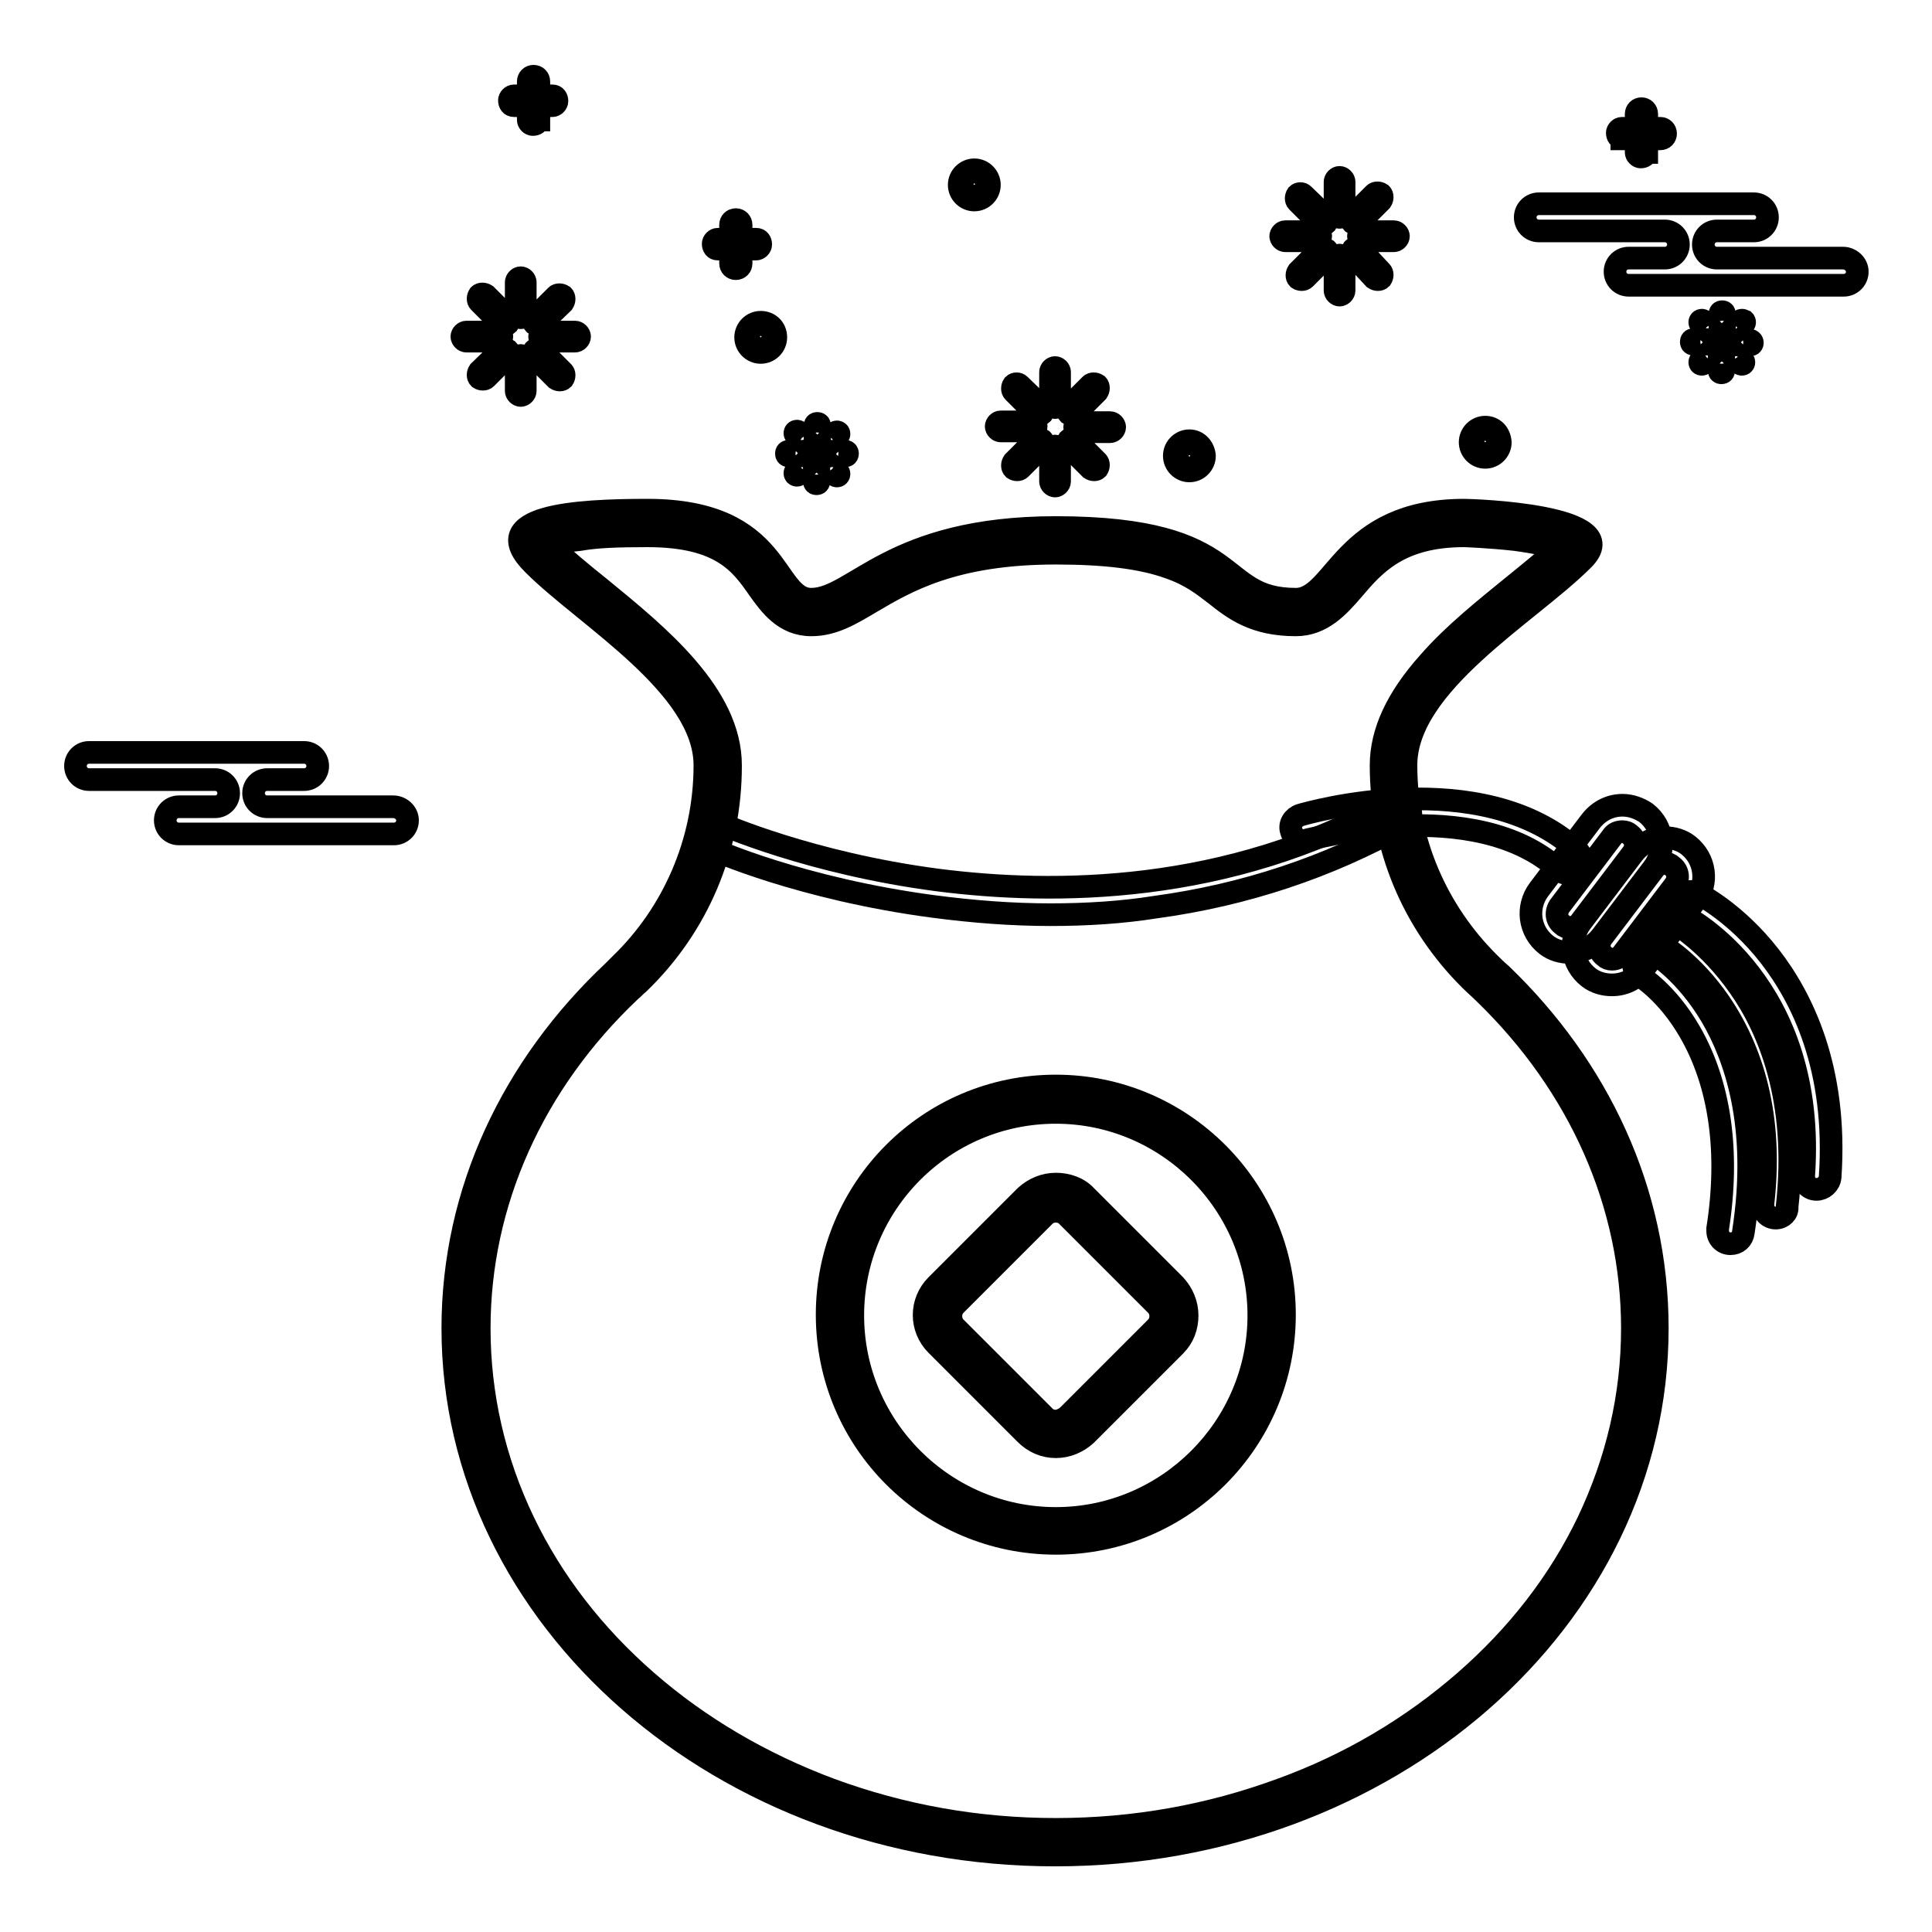 <?xml version="1.0" encoding="utf-8"?>
<!-- Svg Vector Icons : http://www.onlinewebfonts.com/icon -->
<!DOCTYPE svg PUBLIC "-//W3C//DTD SVG 1.1//EN" "http://www.w3.org/Graphics/SVG/1.1/DTD/svg11.dtd">
<svg version="1.1" xmlns="http://www.w3.org/2000/svg" xmlns:xlink="http://www.w3.org/1999/xlink" x="0px" y="0px" viewBox="0 0 256 256" enable-background="new 0 0 256 256" xml:space="preserve">
<g> <path stroke-width="3" fill-opacity="0" stroke="#000000"  d="M52.1,106.9H35.4c-1,0-1.8-0.8-1.8-1.8s0.8-1.8,1.8-1.8l0,0h4.9c1,0,1.8-0.8,1.8-1.8c0-1-0.8-1.8-1.8-1.8 H11.8c-1,0-1.8,0.8-1.8,1.8c0,1,0.8,1.8,1.8,1.8h16.7c1,0,1.8,0.8,1.8,1.8s-0.8,1.8-1.8,1.8h-4.8c-1,0-1.8,0.8-1.8,1.8 c0,1,0.8,1.8,1.8,1.8h28.5c1,0,1.8-0.8,1.8-1.8S53.1,106.9,52.1,106.9L52.1,106.9z M244.2,34.2h-16.7c-1,0-1.8-0.8-1.8-1.8 c0-1,0.8-1.8,1.8-1.8h4.9c1,0,1.8-0.8,1.8-1.8c0-1-0.8-1.8-1.8-1.8h-28.5c-1,0-1.8,0.8-1.8,1.8c0,1,0.8,1.8,1.8,1.8h16.7 c1,0,1.8,0.8,1.8,1.8c0,1-0.8,1.8-1.8,1.8h-4.8c-1,0-1.8,0.8-1.8,1.8c0,1,0.8,1.8,1.8,1.8h28.5c1,0,1.8-0.8,1.8-1.8 S245.2,34.2,244.2,34.2z M215,110.2c0.3,0,0.7,0.1,1,0.4c0.8,0.6,0.9,1.7,0.3,2.5l-6.9,9.1c-0.3,0.4-0.8,0.7-1.4,0.7 c-0.4,0-0.7-0.1-1-0.4c-0.8-0.6-0.9-1.7-0.3-2.5l6.9-9.1C213.9,110.4,214.4,110.2,215,110.2 M215,106.7c-1.6,0-3.1,0.7-4.2,2.1 l-6.9,9.1c-1.7,2.3-1.3,5.5,1,7.3c0.9,0.7,2,1,3.1,1c1.6,0,3.1-0.7,4.2-2.1l6.9-9.1c1.7-2.3,1.3-5.5-1-7.3 C217.2,107.1,216.1,106.7,215,106.7L215,106.7z"/> <path stroke-width="3" fill-opacity="0" stroke="#000000"  d="M220.6,114.4c0.4,0,0.7,0.1,1,0.4c0.8,0.6,0.9,1.7,0.3,2.5l-6.9,9.1c-0.3,0.4-0.8,0.7-1.4,0.7 c-0.4,0-0.7-0.1-1-0.4c-0.8-0.6-0.9-1.7-0.3-2.5l6.9-9.1C219.5,114.7,220,114.4,220.6,114.4 M220.6,111c-1.6,0-3.1,0.7-4.2,2.1 l-6.9,9.1c-1.7,2.3-1.3,5.5,1,7.3c0.9,0.7,2,1,3.1,1c1.6,0,3.1-0.7,4.2-2.1l6.9-9.1c1.7-2.3,1.3-5.5-1-7.3 C222.8,111.3,221.7,111,220.6,111L220.6,111z"/> <path stroke-width="3" fill-opacity="0" stroke="#000000"  d="M196.8,59.9c-0.8,0-1.4-0.6-1.4-1.4c0-0.8,0.6-1.4,1.4-1.4s1.4,0.6,1.4,1.4 C198.2,59.3,197.5,59.9,196.8,59.9z"/> <path stroke-width="3" fill-opacity="0" stroke="#000000"  d="M196.8,57.7c0.4,0,0.8,0.4,0.8,0.8c0,0.4-0.4,0.8-0.8,0.8S196,59,196,58.5C196,58.1,196.3,57.7,196.8,57.7  M196.8,56.6c-1.1,0-2,0.9-2,2c0,1.1,0.9,2,2,2c0,0,0,0,0,0c1.1,0,2-0.9,2-2C198.7,57.4,197.9,56.6,196.8,56.6z"/> <path stroke-width="3" fill-opacity="0" stroke="#000000"  d="M100.8,46c-0.8,0-1.4-0.6-1.4-1.4s0.6-1.4,1.4-1.4c0.8,0,1.4,0.6,1.4,1.4S101.6,46,100.8,46z"/> <path stroke-width="3" fill-opacity="0" stroke="#000000"  d="M100.8,43.8c0.4,0,0.8,0.4,0.8,0.8c0,0.4-0.4,0.8-0.8,0.8c-0.4,0-0.8-0.4-0.8-0.8 C100,44.2,100.3,43.8,100.8,43.8 M100.8,42.7c-1.1,0-2,0.9-2,2c0,1.1,0.9,2,2,2c0,0,0,0,0,0c1.1,0,2-0.9,2-2 C102.8,43.5,101.9,42.7,100.8,42.7z"/> <path stroke-width="3" fill-opacity="0" stroke="#000000"  d="M129.1,25.8c-0.8,0-1.4-0.6-1.4-1.4c0-0.8,0.6-1.4,1.4-1.4c0.8,0,1.4,0.6,1.4,1.4 C130.5,25.2,129.9,25.8,129.1,25.8z"/> <path stroke-width="3" fill-opacity="0" stroke="#000000"  d="M129.1,23.6c0.4,0,0.8,0.4,0.8,0.8c0,0.4-0.4,0.8-0.8,0.8s-0.8-0.4-0.8-0.8C128.3,24,128.6,23.6,129.1,23.6  M129.1,22.5c-1.1,0-2,0.9-2,2c0,1.1,0.9,2,2,2c0,0,0,0,0,0c1.1,0,2-0.9,2-2C131.1,23.4,130.2,22.5,129.1,22.5z"/> <path stroke-width="3" fill-opacity="0" stroke="#000000"  d="M157.6,61.8c-0.8,0-1.4-0.6-1.4-1.4c0-0.8,0.6-1.4,1.4-1.4c0.8,0,1.4,0.6,1.4,1.4 C159,61.2,158.4,61.8,157.6,61.8z"/> <path stroke-width="3" fill-opacity="0" stroke="#000000"  d="M157.6,59.6c0.4,0,0.8,0.4,0.8,0.8c0,0.4-0.4,0.8-0.8,0.8s-0.8-0.4-0.8-0.8 C156.8,59.9,157.1,59.6,157.6,59.6 M157.6,58.4c-1.1,0-2,0.9-2,2c0,1.1,0.9,2,2,2c0,0,0,0,0,0c1.1,0,2-0.9,2-2 C159.5,59.3,158.7,58.4,157.6,58.4z"/> <path stroke-width="3" fill-opacity="0" stroke="#000000"  d="M178.1,28.2c0,0.3-0.3,0.6-0.6,0.6c-0.3,0-0.6-0.3-0.6-0.6c0,0,0,0,0,0v-4.1c0-0.3,0.3-0.6,0.6-0.6 c0.3,0,0.6,0.3,0.6,0.6c0,0,0,0,0,0V28.2z M175.7,28.7c0.2,0.2,0.2,0.6,0,0.9c-0.2,0.2-0.6,0.2-0.9,0c0,0,0,0,0,0l-2.9-2.9 c-0.2-0.2-0.2-0.6,0-0.9c0.2-0.2,0.6-0.2,0.8,0L175.7,28.7L175.7,28.7z M174.4,30.7c0.3,0,0.6,0.3,0.6,0.6c0,0.3-0.3,0.6-0.6,0.6 l0,0h-4.1c-0.3,0-0.6-0.3-0.6-0.6l0,0c0-0.3,0.3-0.6,0.6-0.6h0L174.4,30.7z M174.9,33.1c0.2-0.2,0.6-0.2,0.9,0 c0.2,0.2,0.2,0.6,0,0.9l-2.9,2.9c-0.2,0.2-0.6,0.2-0.9,0l0,0c-0.2-0.2-0.2-0.6,0-0.9c0,0,0,0,0,0L174.9,33.1z M176.9,34.4 c0-0.3,0.3-0.6,0.6-0.6c0.3,0,0.6,0.3,0.6,0.6v4.1c0,0.3-0.3,0.6-0.6,0.6l0,0c-0.3,0-0.6-0.3-0.6-0.6c0,0,0,0,0,0L176.9,34.4z  M179.3,33.9c-0.2-0.2-0.2-0.6,0-0.9c0.2-0.2,0.6-0.2,0.9,0L183,36c0.2,0.2,0.2,0.6,0,0.9c-0.2,0.2-0.6,0.2-0.9,0c0,0,0,0,0,0 L179.3,33.9L179.3,33.9z M180.6,31.9c-0.3,0-0.6-0.3-0.6-0.6c0-0.3,0.3-0.6,0.6-0.6h4.1c0.3,0,0.6,0.3,0.6,0.6 c0,0.3-0.3,0.6-0.6,0.6L180.6,31.9z M180.1,29.5c-0.2,0.2-0.6,0.2-0.9,0c-0.2-0.2-0.2-0.6,0-0.9v0l2.9-2.9c0.2-0.2,0.6-0.2,0.9,0 c0.2,0.2,0.2,0.6,0,0.9v0L180.1,29.5L180.1,29.5z"/> <path stroke-width="3" fill-opacity="0" stroke="#000000"  d="M140.4,53.4c0,0.3-0.3,0.6-0.6,0.6s-0.6-0.3-0.6-0.6c0,0,0,0,0,0v-4.1c0-0.3,0.3-0.6,0.6-0.6 c0.3,0,0.6,0.3,0.6,0.6c0,0,0,0,0,0V53.4z M138.1,53.9c0.2,0.2,0.2,0.6,0,0.9c-0.2,0.2-0.6,0.2-0.9,0c0,0,0,0,0,0l-2.9-2.9 c-0.2-0.2-0.2-0.6,0-0.9c0.2-0.2,0.6-0.2,0.8,0L138.1,53.9L138.1,53.9z M136.7,55.9c0.3,0,0.6,0.3,0.6,0.6c0,0.3-0.3,0.6-0.6,0.6 h-4.1c-0.3,0-0.6-0.3-0.6-0.6l0,0c0-0.3,0.3-0.6,0.6-0.6h0L136.7,55.9z M137.2,58.3c0.2-0.2,0.6-0.2,0.9,0c0.2,0.2,0.2,0.6,0,0.9 l0,0l-2.9,2.9c-0.2,0.2-0.6,0.2-0.9,0l0,0c-0.2-0.2-0.2-0.6,0-0.9v0L137.2,58.3z M139.2,59.7c0-0.3,0.3-0.6,0.6-0.6 c0.3,0,0.6,0.3,0.6,0.6v4.1c0,0.3-0.3,0.6-0.6,0.6l0,0c-0.3,0-0.6-0.3-0.6-0.6c0,0,0,0,0,0L139.2,59.7z M141.6,59.2 c-0.2-0.2-0.2-0.6,0-0.9c0.2-0.2,0.6-0.2,0.9,0l0,0l2.9,2.9c0.2,0.2,0.2,0.6,0,0.9c-0.2,0.2-0.6,0.2-0.9,0c0,0,0,0,0,0L141.6,59.2 L141.6,59.2z M143,57.2c-0.3,0-0.6-0.3-0.6-0.6c0-0.3,0.3-0.6,0.6-0.6h4.1c0.3,0,0.6,0.3,0.6,0.6c0,0.3-0.3,0.6-0.6,0.6L143,57.2z  M142.5,54.8c-0.2,0.2-0.6,0.2-0.9,0c-0.2-0.2-0.2-0.6,0-0.9l0,0l2.9-2.9c0.2-0.2,0.6-0.2,0.9,0c0.2,0.2,0.2,0.6,0,0.9c0,0,0,0,0,0 L142.5,54.8L142.5,54.8z"/> <path stroke-width="3" fill-opacity="0" stroke="#000000"  d="M228.5,43.7c0,0.2-0.1,0.3-0.3,0.3s-0.3-0.1-0.3-0.3v-2.1c0-0.2,0.1-0.3,0.3-0.3s0.3,0.1,0.3,0.3V43.7z  M227.2,44c0.1,0.1,0.1,0.3,0,0.4c-0.1,0.1-0.3,0.1-0.4,0l-1.5-1.5c-0.1-0.1-0.1-0.3,0-0.4c0.1-0.1,0.3-0.1,0.4,0l0,0L227.2,44 L227.2,44z M226.5,45c0.2,0,0.3,0.1,0.3,0.3c0,0.2-0.1,0.3-0.3,0.3h-2.1c-0.2,0-0.3-0.1-0.3-0.3c0-0.2,0.1-0.3,0.3-0.3l0,0H226.5z  M226.8,46.3c0.1-0.1,0.3-0.1,0.4,0c0,0,0,0,0,0c0.1,0.1,0.1,0.3,0,0.4c0,0,0,0,0,0l-1.5,1.5c-0.1,0.1-0.3,0.1-0.4,0l0,0 c-0.1-0.1-0.1-0.3,0-0.4c0,0,0,0,0,0L226.8,46.3L226.8,46.3z M227.8,47c0-0.2,0.1-0.3,0.3-0.3c0.2,0,0.3,0.1,0.3,0.3c0,0,0,0,0,0 v2.1c0,0.2-0.1,0.3-0.3,0.3s-0.3-0.1-0.3-0.3V47L227.8,47z M229.1,46.7c-0.1-0.1-0.1-0.3,0-0.4c0,0,0,0,0,0c0.1-0.1,0.3-0.1,0.4,0 l1.5,1.5c0.1,0.1,0.1,0.3,0,0.4l0,0c-0.1,0.1-0.3,0.1-0.4,0c0,0,0,0,0,0L229.1,46.7z M229.8,45.7c-0.2,0-0.3-0.1-0.3-0.3 c0-0.2,0.1-0.3,0.3-0.3l0,0h2.1c0.2,0,0.3,0.2,0.3,0.3c0,0.2-0.1,0.3-0.3,0.3L229.8,45.7z M229.5,44.4c-0.1,0.1-0.3,0.1-0.4,0 c0,0,0,0,0,0c-0.1-0.1-0.1-0.3,0-0.4c0,0,0,0,0,0l1.5-1.5c0.1-0.1,0.3-0.1,0.5,0c0.1,0.1,0.1,0.3,0,0.4L229.5,44.4z"/> <path stroke-width="3" fill-opacity="0" stroke="#000000"  d="M218.1,20.2c0,0.4-0.3,0.6-0.7,0.6c-0.3,0-0.6-0.3-0.6-0.6v-5.1c0-0.4,0.3-0.7,0.7-0.7 c0.4,0,0.7,0.3,0.7,0.7V20.2z"/> <path stroke-width="3" fill-opacity="0" stroke="#000000"  d="M214.9,18.3c-0.4,0-0.6-0.3-0.6-0.7c0-0.3,0.3-0.6,0.6-0.6h5.1c0.4,0,0.7,0.3,0.7,0.7 c0,0.4-0.3,0.7-0.7,0.7c0,0,0,0,0,0H214.9z"/> <path stroke-width="3" fill-opacity="0" stroke="#000000"  d="M108.6,58.5c0,0.2-0.1,0.3-0.3,0.3s-0.3-0.1-0.3-0.3l0,0v-2.1c0-0.2,0.1-0.3,0.3-0.3s0.3,0.1,0.3,0.3V58.5z  M107.3,58.7c0.1,0.1,0.1,0.3,0,0.4c-0.1,0.1-0.3,0.1-0.4,0l-1.5-1.5c-0.1-0.1-0.1-0.3,0-0.4c0.1-0.1,0.3-0.1,0.4,0L107.3,58.7z  M106.6,59.8c0.2,0,0.3,0.1,0.3,0.3c0,0.2-0.1,0.3-0.3,0.3h-2.1c-0.2,0-0.3-0.1-0.3-0.3c0-0.2,0.1-0.3,0.3-0.3H106.6z M106.9,61 c0.1-0.1,0.3-0.1,0.4,0c0.1,0.1,0.1,0.3,0,0.4l-1.5,1.5c-0.1,0.1-0.3,0.1-0.4,0l0,0c-0.1-0.1-0.1-0.3,0-0.4c0,0,0,0,0,0L106.9,61z  M107.9,61.7c0-0.2,0.1-0.3,0.3-0.3c0.2,0,0.3,0.1,0.3,0.3v2.1c0,0.2-0.1,0.3-0.3,0.3c-0.2,0-0.3-0.1-0.3-0.3l0,0L107.9,61.7z  M109.2,61.5c-0.1-0.1-0.1-0.3,0-0.4c0,0,0,0,0,0c0.1-0.1,0.3-0.1,0.4,0h0l1.5,1.5c0.1,0.1,0.1,0.3,0,0.4h0c-0.1,0.1-0.3,0.1-0.4,0 c0,0,0,0,0,0L109.2,61.5z M109.9,60.4c-0.2,0-0.3-0.1-0.3-0.3c0-0.2,0.1-0.3,0.3-0.3h2.1c0.2,0,0.3,0.1,0.3,0.3 c0,0.2-0.1,0.3-0.3,0.3l0,0L109.9,60.4z M109.6,59.2c-0.1,0.1-0.3,0.1-0.4,0c0,0,0,0,0,0c-0.1-0.1-0.1-0.3,0-0.4l0,0l1.5-1.5 c0.1-0.1,0.3-0.1,0.4,0l0,0c0.1,0.1,0.1,0.3,0,0.4c0,0,0,0,0,0L109.6,59.2z"/> <path stroke-width="3" fill-opacity="0" stroke="#000000"  d="M98.2,34.9c0,0.4-0.3,0.7-0.7,0.7c-0.4,0-0.7-0.3-0.7-0.7v-5.1c0-0.4,0.3-0.7,0.7-0.7 c0.4,0,0.7,0.3,0.7,0.7l0,0V34.9z"/> <path stroke-width="3" fill-opacity="0" stroke="#000000"  d="M95.1,33c-0.4,0-0.6-0.3-0.6-0.7c0-0.3,0.3-0.6,0.6-0.6h5.1c0.4,0,0.6,0.3,0.6,0.7c0,0.3-0.3,0.6-0.6,0.6 H95.1z"/> <path stroke-width="3" fill-opacity="0" stroke="#000000"  d="M69.6,41.5c0,0.3-0.3,0.6-0.6,0.6s-0.6-0.3-0.6-0.6v-4.1c0-0.3,0.3-0.6,0.6-0.6s0.6,0.3,0.6,0.6l0,0V41.5z  M67.3,42c0.2,0.2,0.2,0.6,0,0.9c0,0,0,0,0,0c-0.2,0.2-0.6,0.2-0.9,0c0,0,0,0,0,0L63.5,40c-0.2-0.2-0.2-0.6,0-0.9 c0.2-0.2,0.6-0.2,0.9,0L67.3,42z M65.9,44c0.3,0,0.6,0.3,0.6,0.6c0,0.3-0.3,0.6-0.6,0.6h-4.1c-0.3,0-0.6-0.3-0.6-0.6v0 c0-0.3,0.3-0.6,0.6-0.6l0,0H65.9z M66.4,46.4c0.2-0.2,0.6-0.2,0.9,0c0.2,0.2,0.2,0.6,0,0.8l-2.9,2.9c-0.2,0.2-0.6,0.2-0.9,0l0,0 c-0.2-0.2-0.2-0.6,0-0.9c0,0,0,0,0,0L66.4,46.4z M68.4,47.7c0-0.3,0.3-0.6,0.6-0.6s0.6,0.3,0.6,0.6v4.1c0,0.3-0.3,0.6-0.6,0.6 c-0.3,0-0.6-0.3-0.6-0.6L68.4,47.7z M70.8,47.3c-0.2-0.2-0.2-0.6,0-0.9c0.2-0.2,0.6-0.2,0.9,0l2.9,2.9c0.2,0.2,0.2,0.6,0,0.9 c-0.2,0.2-0.6,0.2-0.9,0l0,0L70.8,47.3z M72.1,45.2c-0.3,0-0.6-0.3-0.6-0.6c0-0.3,0.3-0.6,0.6-0.6h4.1c0.3,0,0.6,0.3,0.6,0.6 c0,0.3-0.3,0.6-0.6,0.6c0,0,0,0,0,0L72.1,45.2z M71.7,42.9c-0.2,0.2-0.6,0.2-0.9,0c-0.2-0.2-0.2-0.6,0-0.8l2.9-2.9 c0.2-0.2,0.6-0.2,0.9,0c0.2,0.2,0.2,0.6,0,0.9l0,0L71.7,42.9z"/> <path stroke-width="3" fill-opacity="0" stroke="#000000"  d="M71.3,15.9c0,0.4-0.3,0.6-0.7,0.6c-0.3,0-0.6-0.3-0.6-0.6v-5.1c0-0.4,0.3-0.7,0.7-0.7s0.7,0.3,0.7,0.7V15.9 z"/> <path stroke-width="3" fill-opacity="0" stroke="#000000"  d="M68.1,14c-0.4,0-0.6-0.3-0.6-0.7c0-0.3,0.3-0.6,0.6-0.6h5.1c0.4,0,0.6,0.3,0.6,0.7c0,0.3-0.3,0.6-0.6,0.6 H68.1z M207.8,115.8c-0.4,0-0.8-0.2-1.2-0.5c-11.2-10.3-33.1-4-33.4-4c-0.9,0.3-1.9-0.3-2.1-1.2c-0.3-0.9,0.3-1.8,1.2-2.1 c1-0.3,24-6.9,36.7,4.7c0.7,0.6,0.7,1.7,0.1,2.4C208.7,115.6,208.3,115.8,207.8,115.8L207.8,115.8z"/> <path stroke-width="3" fill-opacity="0" stroke="#000000"  d="M139.9,244.1c-20.9,0-40.6-7.1-55.3-20c-14.7-12.8-22.8-29.9-22.8-48c0-17.1,7.3-33.4,20.5-46 c0.4-0.3,0.7-0.7,1.1-1c7.5-7.3,11.7-17.1,11.7-27.6l0-0.1c0-8.6-9.2-16.1-16.7-22.2c-2.5-2-4.8-3.9-6.5-5.7 c-1.2-1.2-1.4-1.9-1.3-2c0,0,0.5-1.1,4.9-1.7c3.4-0.5,7.5-0.5,10.3-0.5c10.7,0,13.7,4.3,16.1,7.7c1.4,2,2.8,4.1,5.6,4.1 c2.4,0,4.4-1.2,7-2.7c4.5-2.7,11.3-6.7,25.4-6.7c14.8,0,19,3.2,22.3,5.8c2.4,1.9,4.6,3.6,9.6,3.6c2.7,0,4.4-2,6.3-4.1 c2.9-3.4,6.6-7.7,16-7.7c0,0,3.9,0.1,7.9,0.6c6.1,0.8,7.2,2.1,7.3,2.3c0,0.1-0.1,0.4-0.6,0.8c-1.8,1.8-4.3,3.8-6.9,5.9 c-8,6.4-17,13.7-17,22.5v0c0,10.3,4,20,11.4,27.3c0.6,0.6,1.1,1.1,1.7,1.6c13,12.5,20.2,28.7,20.2,45.6c0,18.1-8.1,35.2-22.8,48 C180.4,237,160.8,244.1,139.9,244.1z"/> <path stroke-width="3" fill-opacity="0" stroke="#000000"  d="M85.8,71c9.8,0,12.4,3.7,14.7,7c1.5,2.1,3.4,4.8,7,4.8c2.9,0,5.2-1.4,7.9-3c4.6-2.7,10.9-6.5,24.5-6.5 c6.5,0,11.4,0.6,15,1.9c2.9,1,4.5,2.3,6.2,3.6c2.4,1.9,5.1,4,10.6,4c3.5,0,5.7-2.5,7.6-4.7c2.8-3.3,6.1-7.1,14.7-7.1 c0,0,3.2,0.1,6.8,0.5c2.9,0.4,4.6,0.8,5.7,1.1c-1.6,1.5-3.7,3.2-5.8,4.9c-3.8,3.1-8.1,6.5-11.4,10.3c-4.2,4.7-6.3,9.2-6.3,13.6v0 c0,10.8,4.2,20.9,11.9,28.5c0.6,0.6,1.2,1.1,1.8,1.7c12.6,12.2,19.6,27.9,19.6,44.4c0,8.9-2,17.5-5.9,25.7 c-3.8,7.9-9.3,15-16.3,21.1c-7,6.1-15.2,11-24.3,14.3c-9.5,3.5-19.5,5.3-29.9,5.3c-10.4,0-20.4-1.8-29.9-5.3 c-9.1-3.4-17.3-8.2-24.3-14.3c-7-6.1-12.5-13.2-16.3-21.1c-3.9-8.1-5.9-16.8-5.9-25.7c0-16.6,7.1-32.5,20-44.7 c0.4-0.3,0.7-0.7,1.1-1c7.9-7.6,12.2-17.9,12.2-28.8l0-0.1c0-9.4-9.6-17.2-17.3-23.5c-2.5-2-4.8-3.9-6.4-5.5 c-0.1-0.1-0.1-0.1-0.2-0.2c0.7-0.2,1.9-0.5,3.9-0.7C79,71.1,81.9,71,85.8,71 M194,67.6c-16.1,0-17,11.8-22.3,11.8 c-10.9,0-6.3-9.5-31.8-9.5c-21.9,0-26.7,9.5-32.4,9.5c-5.2,0-3.8-11.8-21.7-11.8c-9.4,0-21.7,0.7-15.1,7.2 c6.9,6.9,22.7,16.1,22.7,26.6c0,0,0,0,0,0c0,10.3-4.3,19.7-11.1,26.3c-0.3,0.3-0.7,0.7-1,1C68,141.2,60,157.8,60,176 c0,38.5,35.7,69.8,79.8,69.8s79.8-31.2,79.8-69.8c0-18.1-7.8-34.5-20.7-46.9c-0.6-0.5-1.1-1-1.7-1.6c-6.7-6.7-10.9-15.9-10.9-26.1 v0c0-10.8,16.3-20.1,23.4-27.2C215.9,68.2,194.9,67.6,194,67.6L194,67.6z"/> <path stroke-width="3" fill-opacity="0" stroke="#000000"  d="M139.2,121.2c-5.1,0-10.3-0.4-15.6-1.1c-17.3-2.3-29.2-7.5-29.6-7.8c-0.9-0.4-1.3-1.4-0.9-2.3 c0.4-0.9,1.4-1.3,2.3-0.9c0.2,0.1,12,5.3,28.8,7.5c15.5,2,38.5,1.9,60.2-10.3c0.8-0.5,1.9-0.2,2.3,0.7c0.5,0.8,0.2,1.9-0.7,2.3 c-10,5.6-21.1,9.3-32.9,10.9C148.7,120.9,144,121.2,139.2,121.2L139.2,121.2z"/> <path stroke-width="3" fill-opacity="0" stroke="#000000"  d="M229.3,164.8c-1,0-1.7-0.8-1.7-1.7c0-0.1,0-0.2,0-0.3c1.6-10.2,0.3-19.2-3.7-26.1c-3-5.2-6.5-7.3-6.6-7.4 c-0.8-0.5-1.1-1.5-0.6-2.4c0.5-0.8,1.5-1.1,2.4-0.6c0.2,0.1,4.2,2.5,7.7,8.4c3.1,5.3,6.4,14.5,4.2,28.6 C230.9,164.2,230.2,164.8,229.3,164.8L229.3,164.8z"/> <path stroke-width="3" fill-opacity="0" stroke="#000000"  d="M235.3,161.4c-1,0-1.7-0.8-1.7-1.7c0-0.1,0-0.1,0-0.2c1.2-10.4-0.8-19.4-5.7-26.6c-3.7-5.4-7.7-7.7-7.8-7.7 c-0.8-0.5-1.1-1.5-0.7-2.3c0.5-0.8,1.5-1.1,2.3-0.7c0.2,0.1,4.7,2.7,8.8,8.6c3.8,5.4,7.9,14.9,6.3,29.1 C236.9,160.7,236.2,161.4,235.3,161.4z"/> <path stroke-width="3" fill-opacity="0" stroke="#000000"  d="M240.7,157.6c-1,0-1.7-0.8-1.7-1.7c0,0,0-0.1,0-0.1c1.8-25.5-15.6-34.3-15.7-34.4c-0.9-0.4-1.2-1.4-0.8-2.3 c0.4-0.9,1.4-1.2,2.3-0.8c0,0,0,0,0,0c0.2,0.1,5.1,2.5,9.7,8.4c4.2,5.4,9,14.8,8,29.3C242.4,156.9,241.6,157.6,240.7,157.6 L240.7,157.6z"/> <path stroke-width="3" fill-opacity="0" stroke="#000000"  d="M139.9,202.9c-15.8,0-28.6-12.8-28.6-28.6c0-15.8,12.8-28.6,28.6-28.6c15.8,0,28.6,12.8,28.6,28.6 C168.5,190.1,155.7,202.9,139.9,202.9z M139.9,158.6c-1,0-2,0.4-2.7,1.1l-11.8,11.8c-1.5,1.5-1.5,4,0,5.5l11.8,11.8 c0.7,0.7,1.7,1.1,2.7,1.1s2-0.4,2.7-1.1l11.8-11.8c0.7-0.7,1.1-1.7,1.1-2.7c0-1-0.4-2-1.1-2.7l-11.8-11.8 C141.9,159,140.9,158.6,139.9,158.6L139.9,158.6z"/> <path stroke-width="3" fill-opacity="0" stroke="#000000"  d="M139.9,147.4c14.8,0,26.9,12.1,26.9,26.9c0,14.8-12.1,26.9-26.9,26.9c-14.8,0-26.9-12.1-26.9-26.9 C113,159.5,125,147.4,139.9,147.4 M139.9,191.7c1.5,0,2.9-0.6,4-1.6l11.8-11.8c1.1-1.1,1.6-2.5,1.6-4c0-1.5-0.6-2.9-1.6-4 l-11.8-11.8c-1-1.1-2.5-1.6-4-1.6c-1.5,0-2.9,0.6-4,1.6l-11.8,11.8c-2.2,2.2-2.2,5.7,0,7.9l11.8,11.8 C137,191.1,138.4,191.7,139.9,191.7 M139.9,143.9c-16.8,0-30.3,13.6-30.3,30.3c0,16.8,13.6,30.3,30.3,30.3 c16.8,0,30.3-13.6,30.3-30.3C170.2,157.5,156.6,143.9,139.9,143.9L139.9,143.9z M139.9,188.3c-0.6,0-1.1-0.2-1.5-0.6l-11.8-11.8 c-0.8-0.8-0.8-2.2,0-3l11.8-11.8c0.4-0.4,0.9-0.6,1.5-0.6c0.6,0,1.1,0.2,1.5,0.6l11.8,11.8c0.8,0.8,0.8,2.2,0,3c0,0,0,0,0,0 l-11.8,11.8C141,188,140.4,188.3,139.9,188.3z"/></g>
</svg>